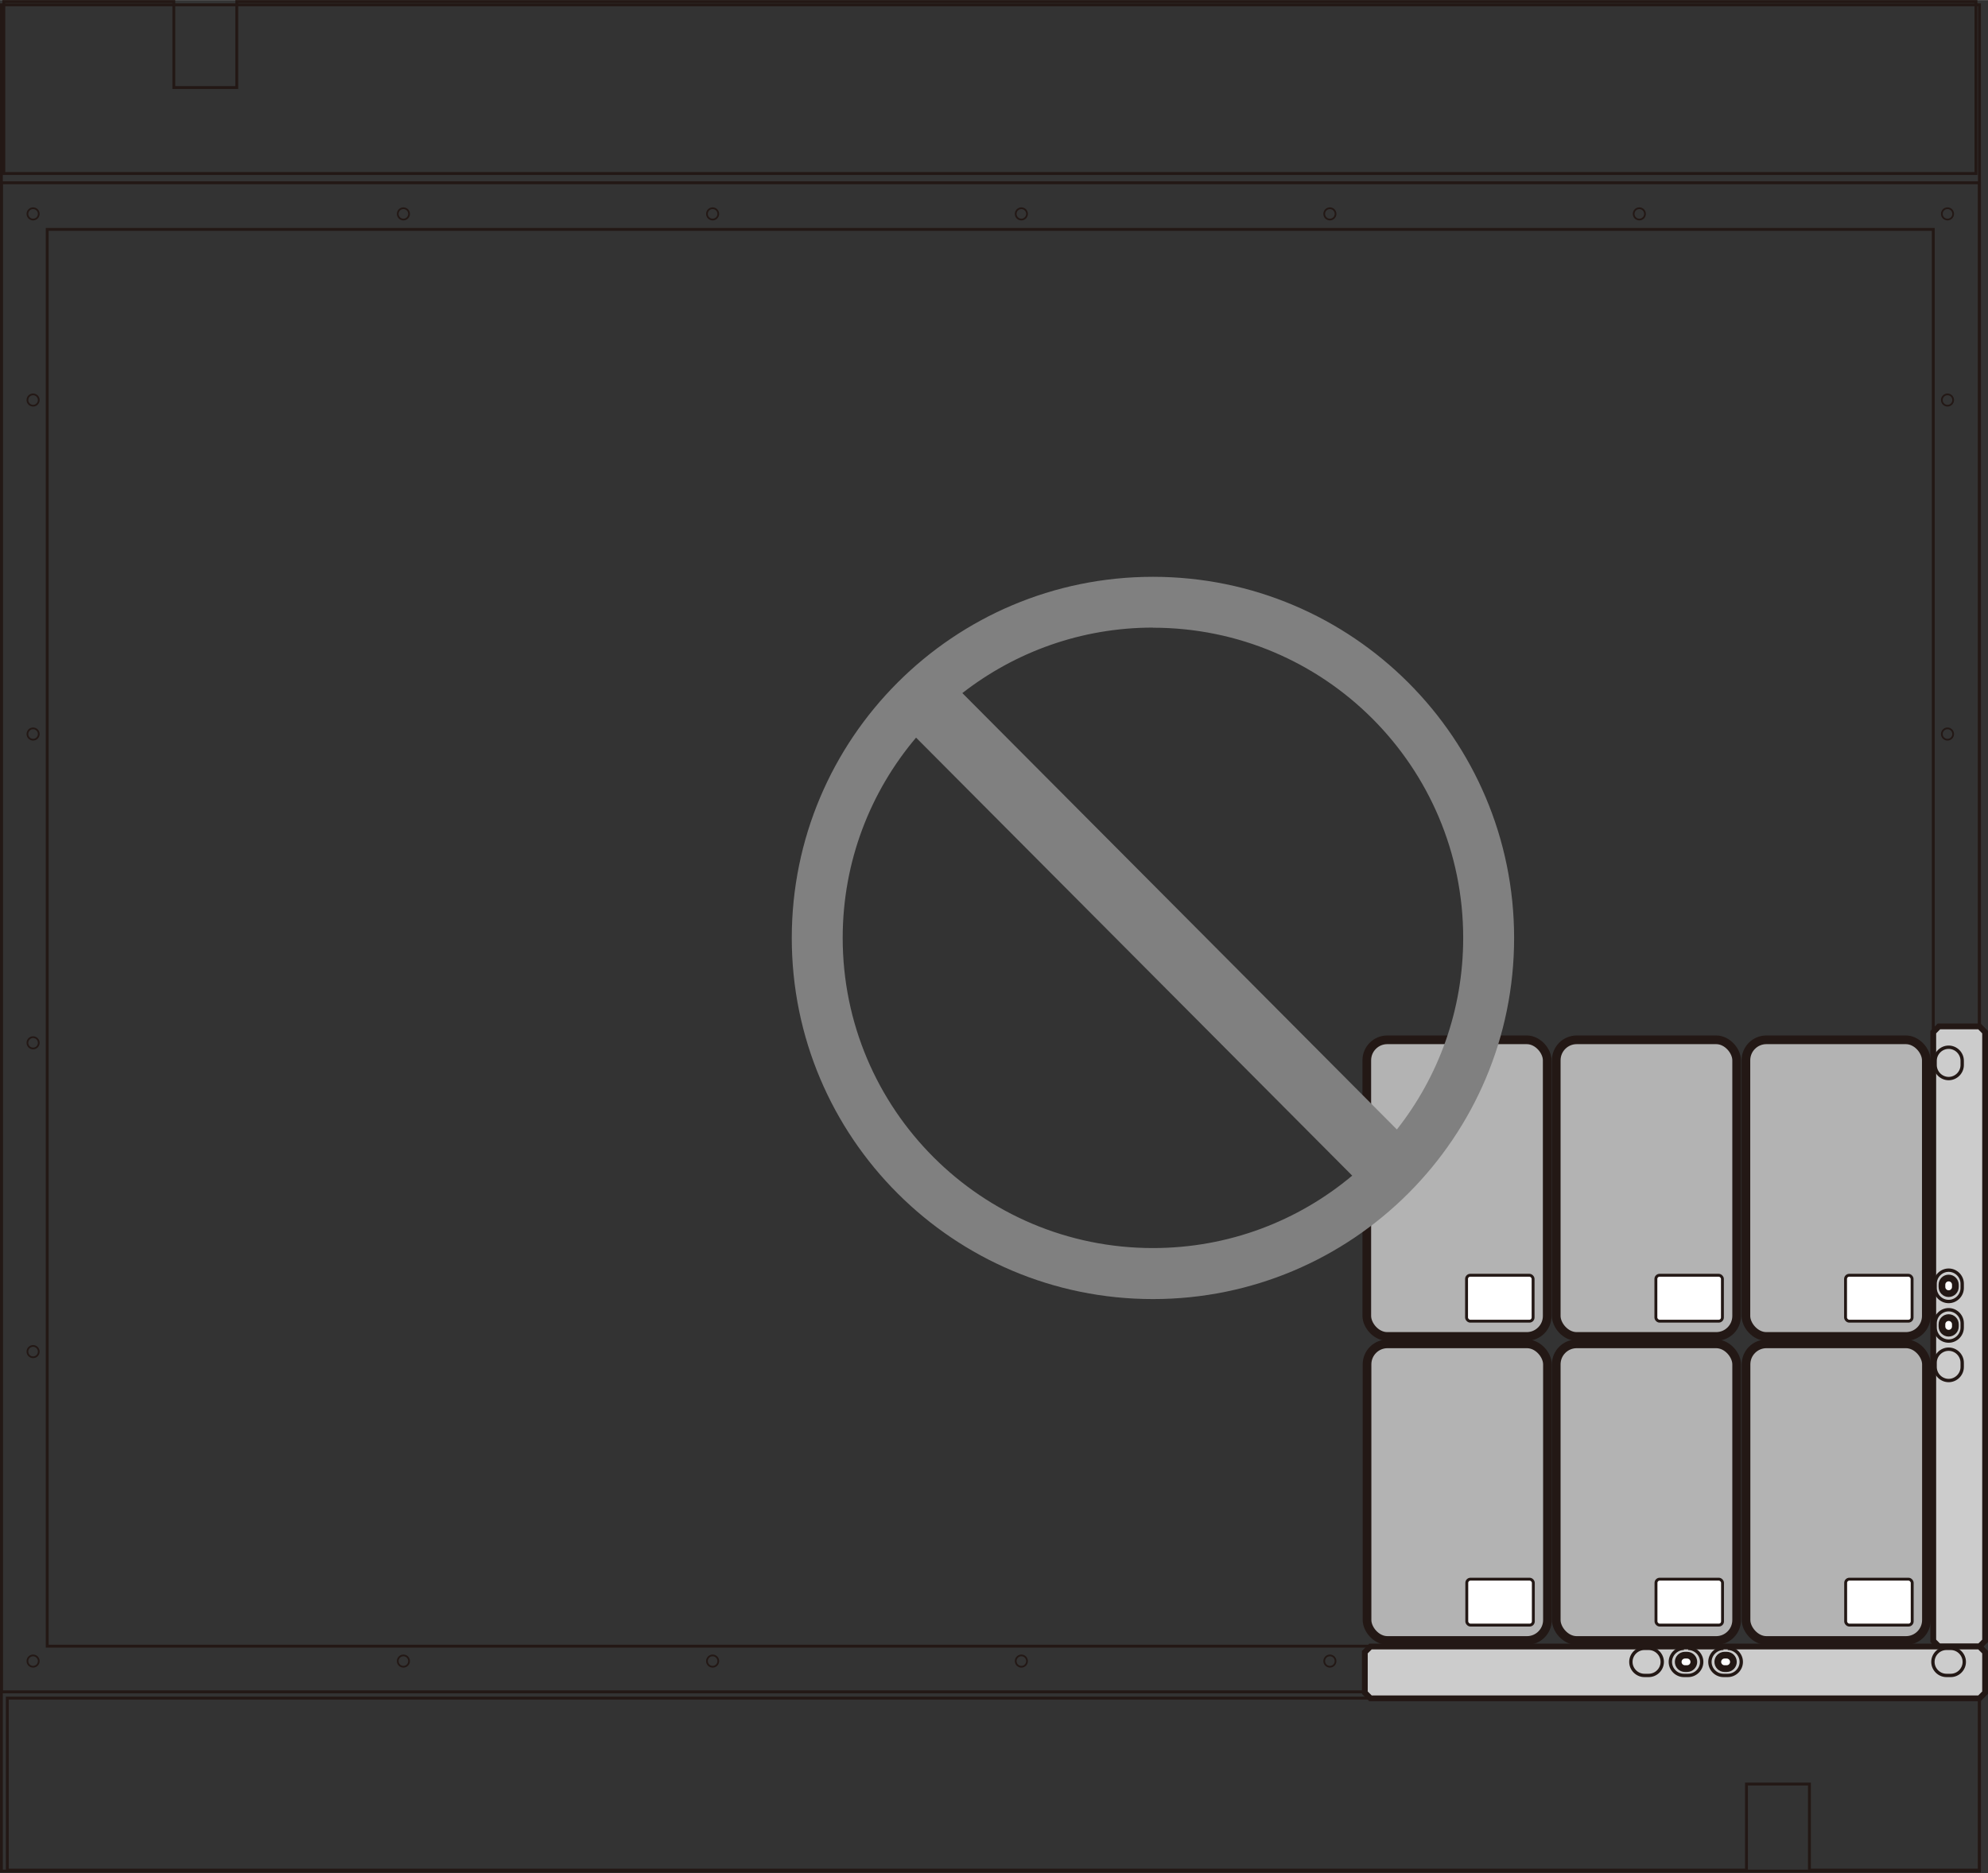 <?xml version="1.0" encoding="UTF-8"?>
<svg id="_レイヤー_1" data-name="レイヤー 1" xmlns="http://www.w3.org/2000/svg" width="60.6mm" height="57.12mm" viewBox="0 0 171.79 161.91">
  <rect x="0" y="0" width="171.79" height="161.91" fill="#333333" stroke="none"/>
  <defs>
    <style>
      .cls-1 {
        fill: #ccc;
        stroke-width: .5px;
      }

      .cls-1, .cls-2, .cls-3, .cls-4, .cls-5, .cls-6, .cls-7 {
        stroke: #231815;
        stroke-miterlimit: 10;
      }

      .cls-8, .cls-4 {
        fill: #fff;
      }

      .cls-2 {
        fill: #b3b3b3;
        stroke-width: .75px;
      }

      .cls-3 {
        stroke-width: .58px;
      }

      .cls-3, .cls-5, .cls-6, .cls-7 {
        fill: none;
      }

      .cls-4, .cls-5 {
        stroke-width: .25px;
      }

      .cls-9 {
        fill: gray;
      }

      .cls-6 {
        stroke-width: .15px;
      }

      .cls-7 {
        stroke-width: .29px;
      }
    </style>
  </defs>
  <g>
    <rect class="cls-5" x="4.08" y="19.82" width="162.98" height="122.46"/>
    <rect class="cls-5" x=".12" y="15.79" width="170.93" height="130.44"/>
    <rect class="cls-5" x=".12" y=".41" width="170.93" height="161.31"/>
    <polygon class="cls-5" points="150.92 154.2 150.92 161.64 .63 161.64 .63 146.77 171.05 146.77 171.05 161.64 156.36 161.64 156.36 154.2 150.92 154.2"/>
    <polygon class="cls-5" points="20.46 7.56 20.46 .13 170.75 .13 170.75 14.99 .33 14.99 .33 .13 15.02 .13 15.02 7.56 20.46 7.56"/>
    <circle class="cls-6" cx="2.86" cy="18.48" r=".49"/>
    <circle class="cls-6" cx="2.86" cy="34.57" r=".49"/>
    <circle class="cls-6" cx="2.86" cy="63.44" r=".49"/>
    <circle class="cls-6" cx="168.29" cy="18.48" r=".49"/>
    <circle class="cls-6" cx="168.29" cy="34.57" r=".49"/>
    <circle class="cls-6" cx="168.29" cy="63.44" r=".49"/>
    <circle class="cls-6" cx="2.86" cy="90.13" r=".49"/>
    <circle class="cls-6" cx="2.86" cy="116.82" r=".49"/>
    <circle class="cls-6" cx="2.86" cy="143.57" r=".49"/>
    <circle class="cls-6" cx="34.86" cy="143.57" r=".49"/>
    <circle class="cls-6" cx="61.58" cy="143.57" r=".49"/>
    <circle class="cls-6" cx="88.26" cy="143.57" r=".49"/>
    <circle class="cls-6" cx="114.92" cy="143.57" r=".49"/>
    <circle class="cls-6" cx="34.86" cy="18.48" r=".49"/>
    <circle class="cls-6" cx="61.58" cy="18.48" r=".49"/>
    <circle class="cls-6" cx="88.26" cy="18.48" r=".49"/>
    <circle class="cls-6" cx="114.92" cy="18.48" r=".49"/>
    <circle class="cls-6" cx="141.66" cy="18.48" r=".49"/>
  </g>
  <g>
    <polygon class="cls-1" points="167.06 89.21 167.06 141.82 167.55 142.31 171.05 142.31 171.54 141.82 171.54 89.21 171.05 88.71 167.55 88.71 167.06 89.21"/>
    <path class="cls-7" d="m169.56,117.78v.37c0,.64-.53,1.17-1.17,1.17s-1.17-.53-1.17-1.17v-.37c0-.64.53-1.17,1.17-1.17s1.17.53,1.17,1.17Z"/>
    <rect class="cls-8" x="167.8" y="113.87" width="1.17" height="1.36" rx=".55" ry=".55"/>
    <path class="cls-3" d="m168.97,114.46v.19c0,.32-.26.58-.58.58s-.58-.26-.58-.58v-.19c0-.32.26-.58.58-.58s.58.26.58.58Z"/>
    <path class="cls-7" d="m169.56,114.37v.37c0,.64-.53,1.17-1.17,1.17s-1.17-.53-1.17-1.17v-.37c0-.64.53-1.17,1.17-1.17s1.17.53,1.17,1.17Z"/>
    <rect class="cls-8" x="167.8" y="110.46" width="1.17" height="1.36" rx=".55" ry=".55"/>
    <path class="cls-3" d="m168.97,111.04v.19c0,.32-.26.58-.58.58s-.58-.26-.58-.58v-.19c0-.32.26-.58.58-.58s.58.26.58.58Z"/>
    <path class="cls-7" d="m169.56,110.95v.37c0,.64-.53,1.17-1.17,1.17s-1.17-.53-1.17-1.17v-.37c0-.64.53-1.17,1.17-1.17s1.17.53,1.17,1.17Z"/>
    <path class="cls-7" d="m169.56,91.68v.37c0,.64-.53,1.17-1.17,1.17s-1.17-.53-1.17-1.17v-.37c0-.64.53-1.17,1.17-1.17s1.17.53,1.17,1.17Z"/>
    <polygon class="cls-1" points="171.05 142.31 118.43 142.31 117.94 142.8 117.94 146.3 118.43 146.79 171.05 146.79 171.54 146.3 171.54 142.8 171.05 142.31"/>
    <path class="cls-7" d="m142.47,144.81h-.37c-.64,0-1.17-.53-1.17-1.17s.53-1.17,1.17-1.17h.37c.64,0,1.17.53,1.17,1.17s-.53,1.17-1.17,1.17Z"/>
    <path class="cls-8" d="m145.57,143.05h.25c.3,0,.55.25.55.55v.06c0,.3-.25.55-.55.55h-.25c-.3,0-.55-.25-.55-.55v-.07c0-.3.25-.55.55-.55Z"/>
    <path class="cls-3" d="m145.79,144.22h-.19c-.32,0-.58-.26-.58-.58s.26-.58.58-.58h.19c.32,0,.58.26.58.58s-.26.58-.58.58Z"/>
    <path class="cls-7" d="m145.88,142.47c.64,0,1.17.53,1.17,1.17s-.53,1.17-1.17,1.17h-.37c-.64,0-1.17-.53-1.17-1.17s.53-1.17,1.17-1.17"/>
    <path class="cls-8" d="m148.99,143.05h.25c.3,0,.55.25.55.55v.07c0,.3-.25.55-.55.55h-.25c-.3,0-.55-.25-.55-.55v-.07c0-.3.25-.55.55-.55Z"/>
    <path class="cls-3" d="m149.21,144.22h-.19c-.32,0-.58-.26-.58-.58s.26-.58.58-.58h.19c.32,0,.58.26.58.58s-.26.58-.58.58Z"/>
    <path class="cls-7" d="m149.3,142.47c.64,0,1.17.53,1.17,1.17s-.53,1.17-1.17,1.17h-.37c-.64,0-1.17-.53-1.17-1.17s.53-1.17,1.17-1.17"/>
    <path class="cls-7" d="m168.57,144.81h-.37c-.64,0-1.17-.53-1.17-1.17s.53-1.17,1.17-1.17h.37c.64,0,1.17.53,1.17,1.17s-.53,1.17-1.17,1.17Z"/>
  </g>
  <g>
    <rect class="cls-2" x="150.88" y="116.14" width="15.59" height="25.64" rx="1.77" ry="1.77" transform="translate(317.35 257.93) rotate(180)"/>
    <rect class="cls-4" x="159.5" y="136.49" width="5.75" height="3.97" rx=".32" ry=".32" transform="translate(324.74 276.95) rotate(180)"/>
  </g>
  <g>
    <rect class="cls-2" x="134.49" y="116.14" width="15.59" height="25.64" rx="1.77" ry="1.77" transform="translate(284.56 257.93) rotate(180)"/>
    <rect class="cls-4" x="143.11" y="136.49" width="5.75" height="3.97" rx=".32" ry=".32" transform="translate(291.96 276.95) rotate(180)"/>
  </g>
  <g>
    <rect class="cls-2" x="118.12" y="116.14" width="15.59" height="25.64" rx="1.77" ry="1.77" transform="translate(251.84 257.93) rotate(180)"/>
    <rect class="cls-4" x="126.74" y="136.49" width="5.75" height="3.97" rx=".32" ry=".32" transform="translate(259.24 276.95) rotate(180)"/>
  </g>
  <g>
    <rect class="cls-2" x="150.86" y="89.87" width="15.59" height="25.64" rx="1.77" ry="1.77" transform="translate(317.32 205.38) rotate(180)"/>
    <rect class="cls-4" x="159.48" y="110.22" width="5.75" height="3.97" rx=".32" ry=".32" transform="translate(324.71 224.41) rotate(180)"/>
  </g>
  <g>
    <rect class="cls-2" x="134.47" y="89.87" width="15.59" height="25.64" rx="1.77" ry="1.77" transform="translate(284.54 205.38) rotate(180)"/>
    <rect class="cls-4" x="143.09" y="110.22" width="5.75" height="3.97" rx=".32" ry=".32" transform="translate(291.93 224.41) rotate(180)"/>
  </g>
  <g>
    <rect class="cls-2" x="118.11" y="89.87" width="15.59" height="25.64" rx="1.77" ry="1.77" transform="translate(251.81 205.38) rotate(180)"/>
    <rect class="cls-4" x="126.73" y="110.22" width="5.75" height="3.97" rx=".32" ry=".32" transform="translate(259.21 224.41) rotate(180)"/>
  </g>
  <path class="cls-9" d="m99.63,49.85c-17.24,0-31.21,13.98-31.21,31.22s13.97,31.21,31.21,31.21,31.21-13.97,31.21-31.21-13.98-31.22-31.21-31.22Zm0,4.4c14.81,0,26.81,12.01,26.81,26.81,0,6.25-2.14,12-5.73,16.56l-37.55-37.72c4.55-3.54,10.26-5.66,16.47-5.66Zm-26.81,26.81c0-6.6,2.39-12.64,6.34-17.31l37.69,37.86c-4.66,3.91-10.66,6.26-17.22,6.26-14.81,0-26.81-12-26.81-26.81Z"/>
</svg>